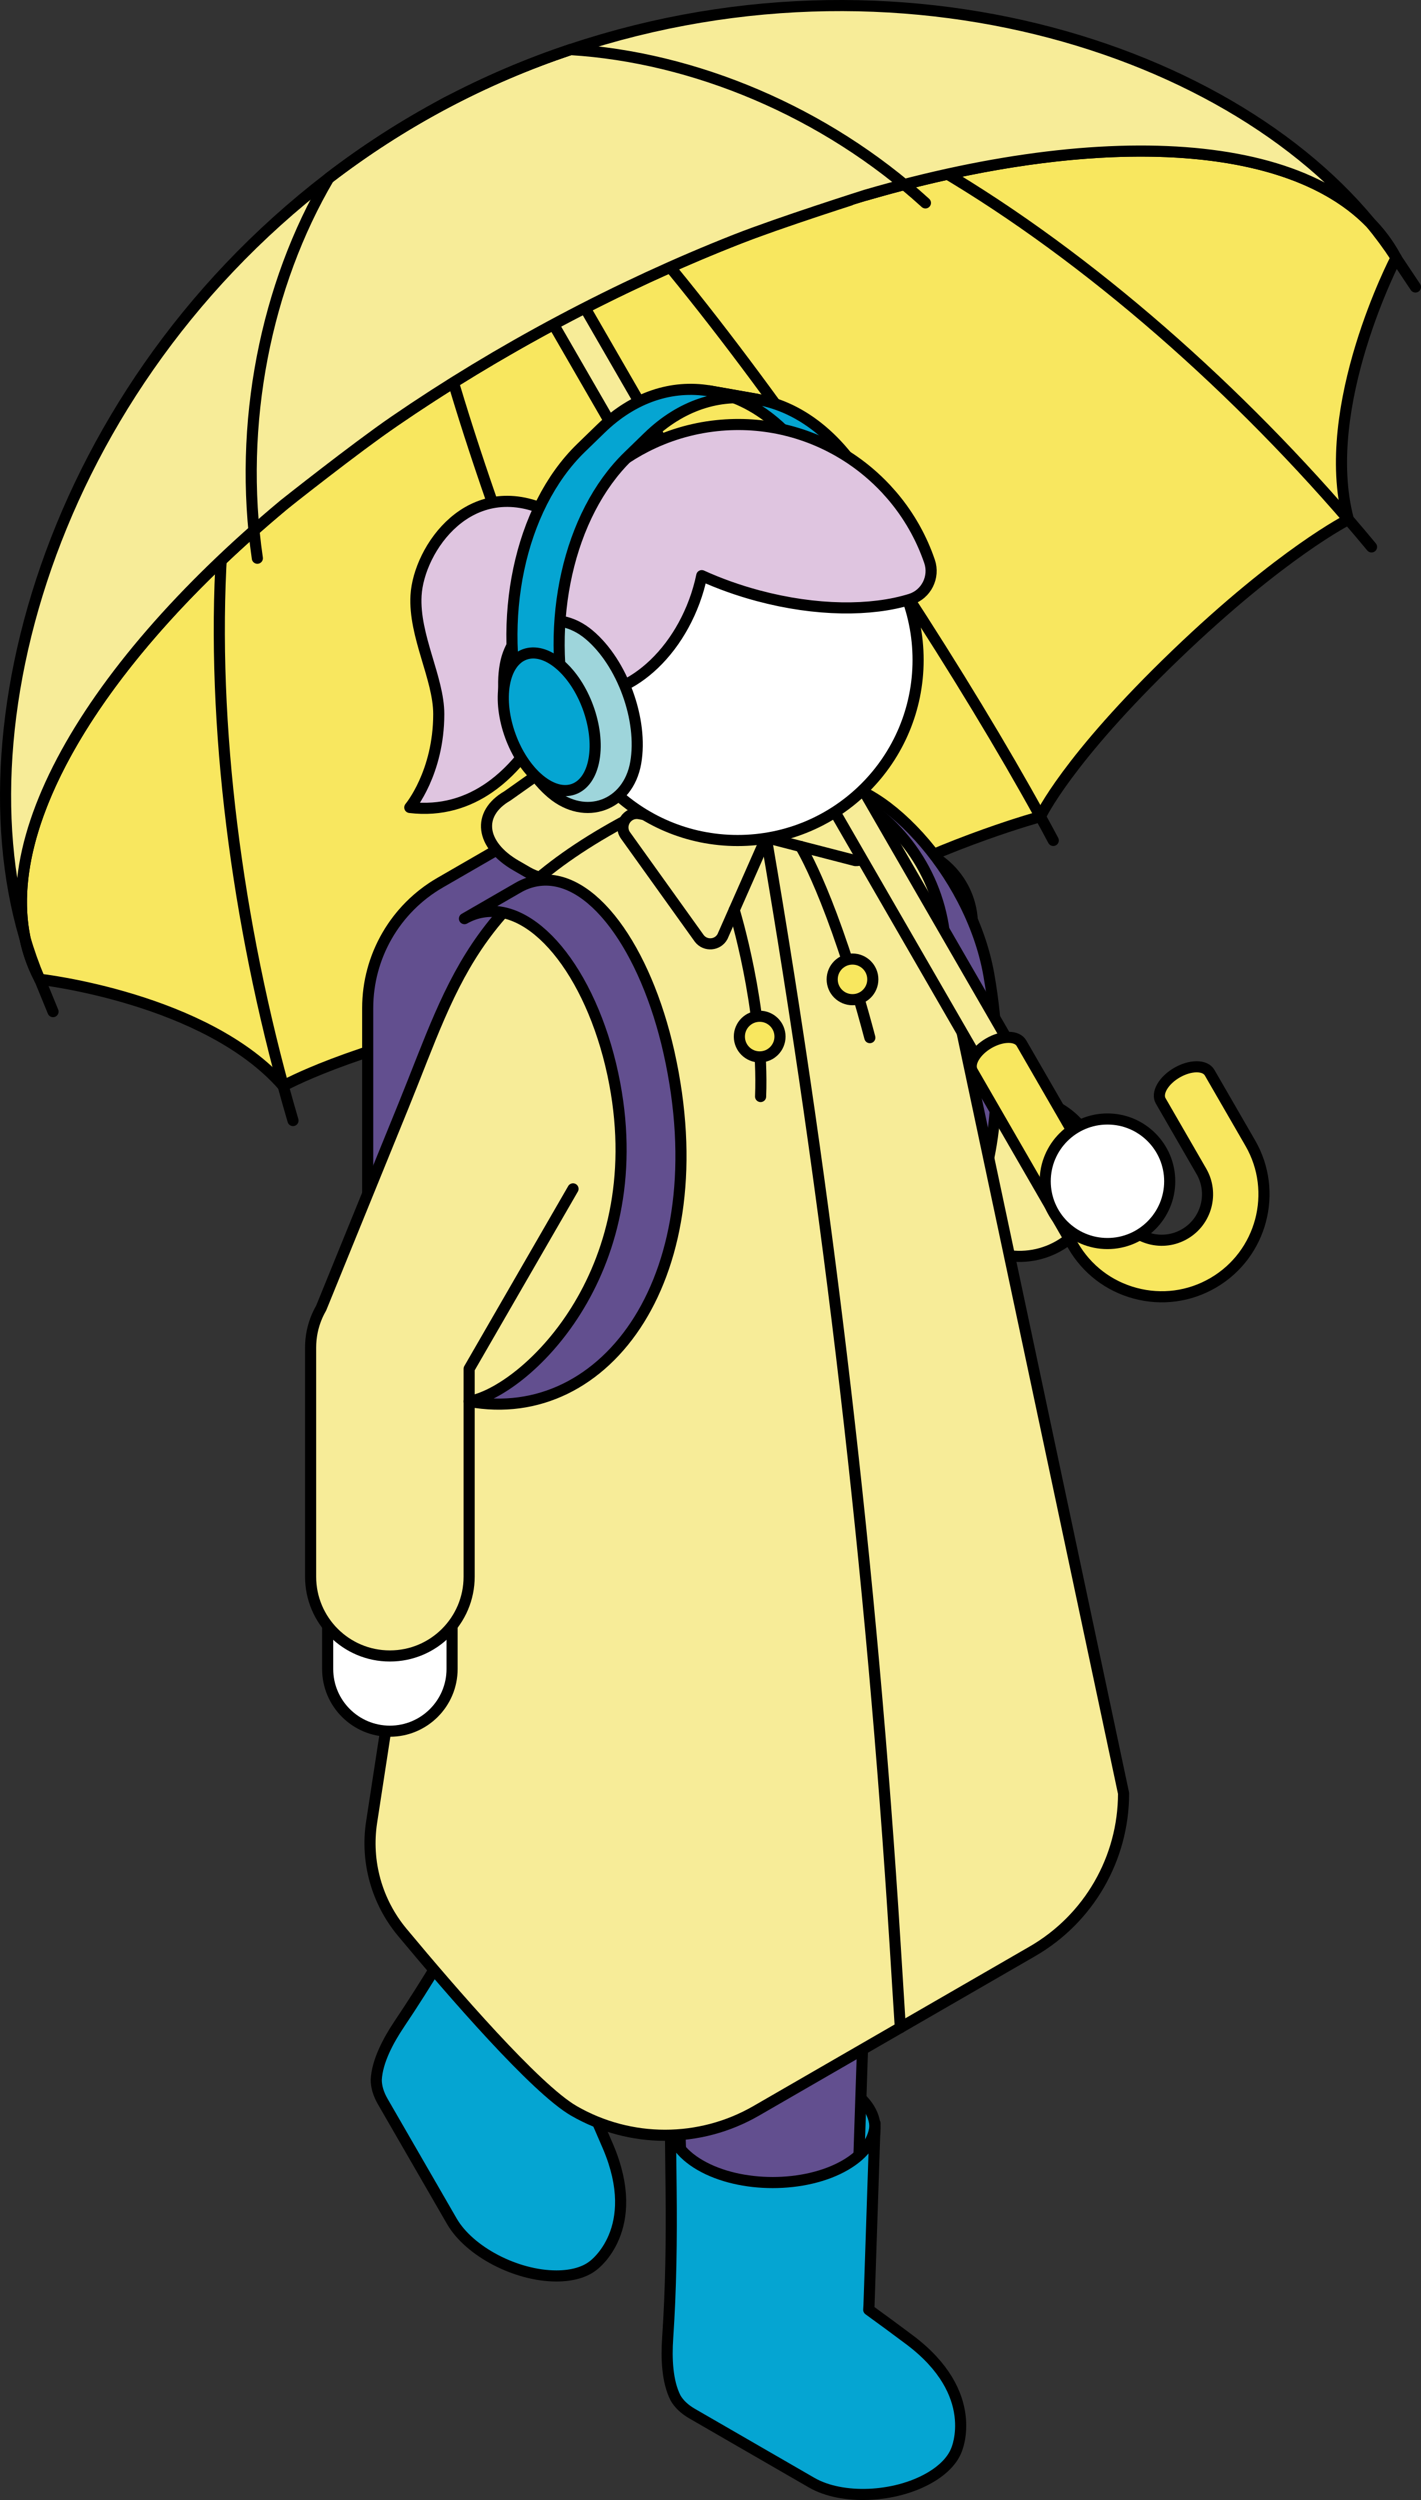 <?xml version="1.0" encoding="UTF-8"?>
<svg id="_レイヤー_1" data-name=" レイヤー 1" xmlns="http://www.w3.org/2000/svg" version="1.1" viewBox="0 0 153.523 270.02">
  <rect x="0" y="0" width="153.523" height="270.02" fill="#333333" stroke="none"/>
  <defs>
    <style>
      .cls-1 {
        fill: #dfc5e0;
      }

      .cls-1, .cls-2, .cls-3, .cls-4, .cls-5, .cls-6, .cls-7, .cls-8, .cls-9 {
        stroke: #000;
        stroke-linecap: round;
        stroke-linejoin: round;
        stroke-width: 1.2px;
      }

      .cls-2 {
        fill: none;
      }

      .cls-3 {
        fill: #05a5d2;
      }

      .cls-4 {
        fill: #f8e75f;
      }

      .cls-5 {
        fill: #ccc;
      }

      .cls-6 {
        fill: #9ed5db;
      }

      .cls-7 {
        fill: #624f8f;
      }

      .cls-8 {
        fill: #fff;
      }

      .cls-9 {
        fill: #f7ec98;
      }
    </style>
  </defs>
  <g>
    <path class="cls-4" d="M60.471,34.686c40.467-21.517,80.92-24.575,90.355-6.831,0,0-8.389,16.051-5.151,28.254,0,0-7.116,3.547-18.599,14.573-11.86,11.388-14.674,17.518-14.674,17.518,0,0-9.646,2.612-19.331,7.761"/>
    <g>
      <path class="cls-2" d="M47.997,11.208"/>
      <path class="cls-2" d="M48,11.207"/>
    </g>
    <g>
      <path class="cls-2" d="M148.178,59.071C122.479,28.056,83.747.951,57.444,7.583c-3.254.821-6.419,2.015-9.444,3.623"/>
      <path class="cls-2" d="M113.794,90.773C99.187,63.301,63.447,11.744,51.839,10.564c-1.436-.146-2.729.053-3.843.645"/>
    </g>
    <path class="cls-4" d="M60.484,34.679C20.017,56.195-5.139,88.022,4.296,105.767c0,0,17.998,2.021,26.304,11.529,0,0,6.92-3.916,22.482-7.27,16.073-3.465,22.729-2.369,22.729-2.369,0,0,7.559-6.536,17.244-11.686"/>
    <g>
      <path class="cls-2" d="M47.997,11.208"/>
      <path class="cls-2" d="M47.993,11.21"/>
    </g>
    <g>
      <path class="cls-2" d="M47.993,11.21c-3.026,1.609-5.785,3.565-8.285,5.804-20.207,18.097-19.394,65.364-8.053,104.013"/>
      <path class="cls-2" d="M47.997,11.208c-1.114.592-2.001,1.553-2.683,2.825-5.512,10.283,17.245,68.743,31.852,96.215"/>
    </g>
  </g>
  <path class="cls-7" d="M39.725,138.65v-29.763c0-5.591,2.983-10.758,7.825-13.553l11.968-6.91c4.842-2.796,10.808-2.796,15.65,0l0.0 0c4.842,2.796,7.825,7.962,7.825,13.553v29.763c0,5.591-2.983,10.758-7.825,13.553l-11.968,6.91c-4.842,2.796-10.808,2.796-15.65,0l-0-0c-4.842-2.796-7.825-7.962-7.825-13.553Z"/>
  <g>
    <path class="cls-3" d="M75.663,234.388c4.318,2.493,11.319,2.493,15.638-0,4.318-2.493,4.318-6.535 0-9.028s-11.319-2.493-15.638 0-4.318,6.535-0,9.028Z"/>
    <g>
      <g>
        <path class="cls-8" d="M75.422,258.619c.299.527.795,1.013,1.499,1.42l10.765,6.215c2.722,1.571,7.475,1.374,10.618-.44,1.261-.728,2.071-1.606,2.413-2.497l-.001-0s2.262-5.052-4.208-9.913c-3.471-2.608-7.844-5.692-8.157-5.873-3.035-1.752-7.956-1.752-10.991 0-1.138.657-1.85,1.467-2.134,2.316,0,0-.078.285-.082.305.001-.003-1.233,5.5.278,8.468h0Z"/>
        <path class="cls-7" d="M72.532,202.528l1.471,44.132c.165,4.944,4.221,8.868,9.168,8.868h0c4.947,0,9.003-3.923,9.168-8.868l1.471-44.132c.201-6.015-4.621-11-10.639-11h-0c-6.018,0-10.84,4.985-10.639,11Z"/>
      </g>
      <path class="cls-3" d="M72.131,252.569c.366-5.358.434-10.732.374-16.102l-.081-7.12c0,1.634,1.08,3.268,3.239,4.514,4.318,2.493,11.319,2.493,15.638-0,2.158-1.246,3.238-2.879,3.239-4.513l-.654,19.621c-.006.168-.015.335-.029.501,1.442,1.044,2.997,2.183,4.424,3.256,7.765,5.833,5.05,11.895,5.05,11.895l.001 0c-.411,1.07-1.382,2.123-2.896,2.997-3.771,2.177-9.476,2.414-12.741.528l-12.918-7.458c-.845-.488-1.44-1.071-1.798-1.703-.907-1.781-.991-4.321-.847-6.416h-0Z"/>
    </g>
  </g>
  <g>
    <path class="cls-3" d="M55.274,204.651c2.493,4.318,8.556,7.819,13.543,7.819s7.007-3.501,4.514-7.819-8.556-7.819-13.543-7.819-7.007,3.501-4.514,7.819Z"/>
    <g>
      <path class="cls-8" d="M42.949,225.516c-.005.606.182,1.275.588,1.979l6.215,10.765c1.571,2.721,5.787,4.928,9.415,4.928,1.456-0,2.596-.355,3.338-.956l-.001-.001s4.485-3.244,1.312-10.689c-1.702-3.994-3.947-8.851-4.127-9.165-1.752-3.035-6.014-5.495-9.518-5.495-1.314-0-2.335.346-3.006.939,0,0-.21.208-.224.224.002-.002-3.818,4.146-3.993,7.472h-0Z"/>
      <path class="cls-7" d="M62.856,185.255l-15.157,29.194c-2.329,4.364-.778,9.79,3.506,12.264h0c4.284,2.474,9.759,1.104,12.374-3.095l17.705-27.723c3.181-5.109,1.498-11.836-3.714-14.846h-0c-5.212-3.009-11.88-1.103-14.714,4.206h-0Z"/>
    </g>
    <path class="cls-3" d="M43.124,218.631c2.996-4.457,5.742-9.077,8.375-13.758l3.49-6.207c-.817,1.415-.699,3.37.548,5.529,2.493,4.318,8.556,7.819,13.543,7.819,2.492 0,4.244-.875,5.061-2.289l-10.377,16.665c-.089.143-.181.283-.276.42.727,1.625,1.504,3.389,2.204,5.032,3.808,8.934-1.574,12.827-1.574,12.827l.001.001c-.891.721-2.259,1.147-4.006,1.148-4.354 0-9.413-2.648-11.298-5.913l-7.458-12.918c-.488-.845-.712-1.647-.706-2.374.105-1.996,1.303-4.237,2.474-5.98h-0Z"/>
  </g>
  <path class="cls-9" d="M96.488,91.33h0c4.733,0,8.571,3.837,8.571,8.57l0,17.628,6.569,1.158c4.661.822,7.774,5.267,6.952,9.929v0c-.822,4.661-5.267,7.774-9.929,6.952l-13.283-2.342c-.485-.085-.952-.212-1.401-.373-3.503-1.077-6.049-4.337-6.049-8.193l-0-24.759c0-4.733,3.837-8.57,8.571-8.57v-0Z"/>
  <path class="cls-7" d="M86.746,85.382l-5.766,3.329c.602-.342,1.244-.579,1.922-.698,5.919-1.044,12.836,6.9,17.394,17.398,4.829,11.12,6.521,19.643,6.521,19.643,0,0,2.006-8.492.018-19.763s-12.158-21.704-18.077-20.66c-.711.125-1.384.38-2.012.751Z"/>
  <g>
    <g>
      <path class="cls-9" d="M70.008,92.1l20.227-11.678c3.339-1.928,2.92-5.295-.935-7.521l-1.228-.709c-3.855-2.226-9.687-2.468-13.026-.54l-20.227,14.312c-3.339,1.928-2.92,5.295.935,7.521l1.228.709c3.855,2.226,9.687-.166,13.026-2.094Z"/>
      <path class="cls-9" d="M53.694,108.435c0-7.039,3.755-13.542,9.851-17.062l9.079-5.242c6.096-3.519,13.606-3.519,19.701,0h0c6.096,3.519,9.851,10.023,9.851,17.062l19.213,90.503c0,7.039-3.755,13.543-9.851,17.062l-29.838,17.227c-6.096,3.519-13.606,3.519-19.701,0-4.126-2.382-13.144-12.801-18.54-19.284-2.757-3.312-3.964-7.642-3.309-11.901,3.301-21.484,13.518-87.983,13.544-88.365l-0.0 0Z"/>
      <path class="cls-2" d="M82.777,90.462v0c6.764,39.511,11.41,79.355,13.918,119.361l.575,9.172"/>
      <g>
        <path class="cls-8" d="M48.842,171.888l0,8.373c0,3.709-3.012,6.721-6.721,6.721h0c-3.709,0-6.721-3.012-6.721-6.721l-0-8.373,13.442-0h-0v-0Z"/>
        <path class="cls-9" d="M61.908,128.404l-11.223,19.439 0,22.449c0,4.73-3.834,8.564-8.564,8.564h0c-4.73,0-8.564-3.834-8.564-8.564l-0-24.742c0-.014.001-.027.001-.041 0-.123.004-.247.009-.37.001-.019.002-.039.003-.058.007-.124.016-.248.028-.372.002-.021.004-.041.006-.062.012-.118.027-.236.045-.353.004-.028.008-.055.012-.083.017-.107.036-.213.057-.32.007-.037.015-.075.022-.112.02-.094.042-.188.065-.281.012-.049.024-.098.037-.146.021-.08.044-.159.068-.239.018-.061.036-.122.056-.183.021-.066.044-.132.067-.198.025-.072.051-.144.078-.216.021-.055.043-.109.065-.164.033-.081.066-.161.101-.241.021-.047.042-.093.063-.14.039-.085.08-.17.122-.253.022-.043.044-.087.067-.13.043-.082.087-.164.133-.244.015-.026.027-.052.042-.078l8.881-21.818c5.709-14.024,7.631-23.487,29.039-33.317"/>
      </g>
      <g>
        <path class="cls-9" d="M69.083,87.886c-1.332-.251-2.289,1.251-1.5,2.352l7.97,11.124c.664.853,1.985.747,2.504-.202l4.72-10.697-13.694-2.577v-0Z"/>
        <path class="cls-9" d="M92.059,84.64l1.857,6.389c.287.988-.481,1.966-1.508,1.921l-9.63-2.487,9.282-5.823h0Z"/>
      </g>
    </g>
    <g>
      <g>
        <path class="cls-2" d="M79.321,98.296s3.234,10.523,2.853,20.138"/>
        <circle class="cls-4" cx="82.075" cy="111.958" r="2.195"/>
      </g>
      <g>
        <path class="cls-2" d="M86.491,91.421s3.473,5.499,7.486,20.651"/>
        <circle class="cls-4" cx="92.103" cy="105.779" r="2.195"/>
      </g>
    </g>
  </g>
  <g>
    <g>
      <g>
        <g>
          <path class="cls-9" d="M112.759,119.096L50.421,11.125c-.134-.262-.444-.426-.894-.426-.865,0-1.916.607-2.349,1.356-.216.374-.237.713-.095.959l62.345,107.982"/>
          <path class="cls-5" d="M110.324,121.425c.865,0,1.916-.607,2.349-1.356s.082-1.356-.783-1.356-1.916.607-2.349,1.356-.082,1.356.783,1.356Z"/>
        </g>
        <path class="cls-4" d="M105.226,114.198c.688-1.191,2.361-2.157,3.736-2.157.688 0,1.171.242,1.396.632h0l10.856,18.802c.664,1.149,1.736,1.971,3.018,2.312,1.278.34,2.61.163,3.753-.498l.016-.009c2.354-1.371,3.16-4.405,1.798-6.763l-4.399-7.616c-.225-.39-.193-.93.151-1.525.688-1.191,2.361-2.157,3.736-2.157.687 0,1.17.241,1.396.631h0l4.399,7.616c3.039,5.262,1.239,12.03-4.012,15.088l-.036.021c-2.551,1.473-5.523,1.867-8.372,1.109-2.862-.761-5.253-2.593-6.734-5.158l-10.856-18.802c-.225-.39-.193-.93.151-1.525l0-0Z"/>
      </g>
      <circle class="cls-8" cx="119.648" cy="127.584" r="6.726"/>
    </g>
    <g>
      <g>
        <path class="cls-9" d="M60.478,34.682c-6.358,3.381-12.337,7.017-17.865,10.812-4.256,2.922-11.927,9.009-11.927,9.009h0C8.701,72.813-2.515,92.958,4.296,105.767l-.015.008c-9.894-23.421.043-62.594,31.235-86.532,3.859-2.961,8.026-5.666,12.481-8.035s9.028-4.311,13.641-5.854c37.287-12.473,75.32,1.194,89.204,22.493l-.015.008c-6.81-12.808-29.784-14.776-57.256-6.788h0c-.001 0-9.336,2.956-14.139,4.85-6.237,2.46-12.595,5.384-18.953,8.765Z"/>
        <path class="cls-2" d="M27.804,60.294c-2.126-14.538.947-29.563,7.712-41.051,3.859-2.961,8.026-5.666,12.481-8.035s9.028-4.311,13.64-5.854c13.307.815,27.481,6.669,38.345,16.562"/>
      </g>
      <line class="cls-2" x1="4.296" y1="105.767" x2="5.729" y2="109.263"/>
      <line class="cls-2" x1="150.826" y1="27.855" x2="152.923" y2="30.998"/>
    </g>
  </g>
  <g>
    <path class="cls-1" d="M44.948,64.311c-.25,4.368,2.455,8.943,2.455,12.81,0,6.371-3.13,10.09-3.13,10.09,13.592,1.618,18.759-17.907,18.759-22.9s.811-6.887-3.694-9.042c-8.595-4.111-14.104,4.056-14.39,9.042h0Z"/>
    <g>
      <path class="cls-3" d="M89.367,53.155c-3.072-6.34-7.78-10.117-12.717-10.935l5.099.9-.002-.001c4.938.818,9.647,4.595,12.719,10.936"/>
      <g>
        <circle class="cls-8" cx="79.689" cy="71.28" r="19.501"/>
        <path class="cls-1" d="M64.751,51.795c1.483-1.398,3.168-2.592,5.012-3.537,2.324-1.191,4.898-1.989,7.65-2.283,10.355-1.107,19.789,5.207,23.015,14.665.573,1.681-.354,3.549-2.049,4.079-4.23,1.322-10.202,1.301-16.475-.377-2.174-.582-4.217-1.32-6.087-2.169-.194.929-.46,1.868-.809,2.804-2.678,7.196-8.983,11.491-14.082,9.593-.424-.158-.824-.355-1.202-.587-.779-.477-1.298-1.279-1.47-2.176-.111-.578-.199-1.166-.263-1.762-.756-7.075,1.953-13.72,6.761-18.25h0Z"/>
        <path class="cls-8" d="M64.251,83.284h0c.898,0,1.625-.728,1.625-1.625v-8.126c0-.898-.728-1.625-1.625-1.625h0c-2.244,0-4.063,1.819-4.063,4.063v3.25c0,2.244,1.819,4.063,4.063,4.063Z"/>
      </g>
      <g>
        <path class="cls-6" d="M54.584,71.844c-.816,4.628,1.441,10.829,5.041,13.85,3.6,3.021,8.239,1.332,9.055-3.296.816-4.628-1.441-10.829-5.041-13.85-3.6-3.021-8.239-1.332-9.055,3.296Z"/>
        <path class="cls-3" d="M61.33,77.605c-2.437-10.334.019-21.992,6.547-28.33l2.143-2.08c3.556-3.452,7.718-4.739,11.728-4.075h0l-5.099-.899h0c-4.011-.665-8.172.622-11.728,4.075l-2.143,2.08c-6.719,6.523-9.124,18.679-6.322,29.229h4.874Z"/>
        <path class="cls-3" d="M54.497,73.894c-.606,3.437,1.07,8.041,3.743,10.285s5.332,1.276,5.938-2.161c.606-3.437-1.07-8.041-3.743-10.285-2.673-2.243-5.332-1.276-5.938,2.161Z"/>
      </g>
    </g>
  </g>
  <path class="cls-7" d="M55.946,95.892l-5.766,3.329c.602-.342,1.244-.579,1.922-.698,5.919-1.044,12.197,7.271,14.315,18.519,3.889,20.649-9.811,33.273-15.73,34.317,14.785,2.739,26.971-13.668,21.587-37.698-2.503-11.168-8.397-19.562-14.315-18.519-.711.125-1.384.38-2.012.751h0Z"/>
</svg>
